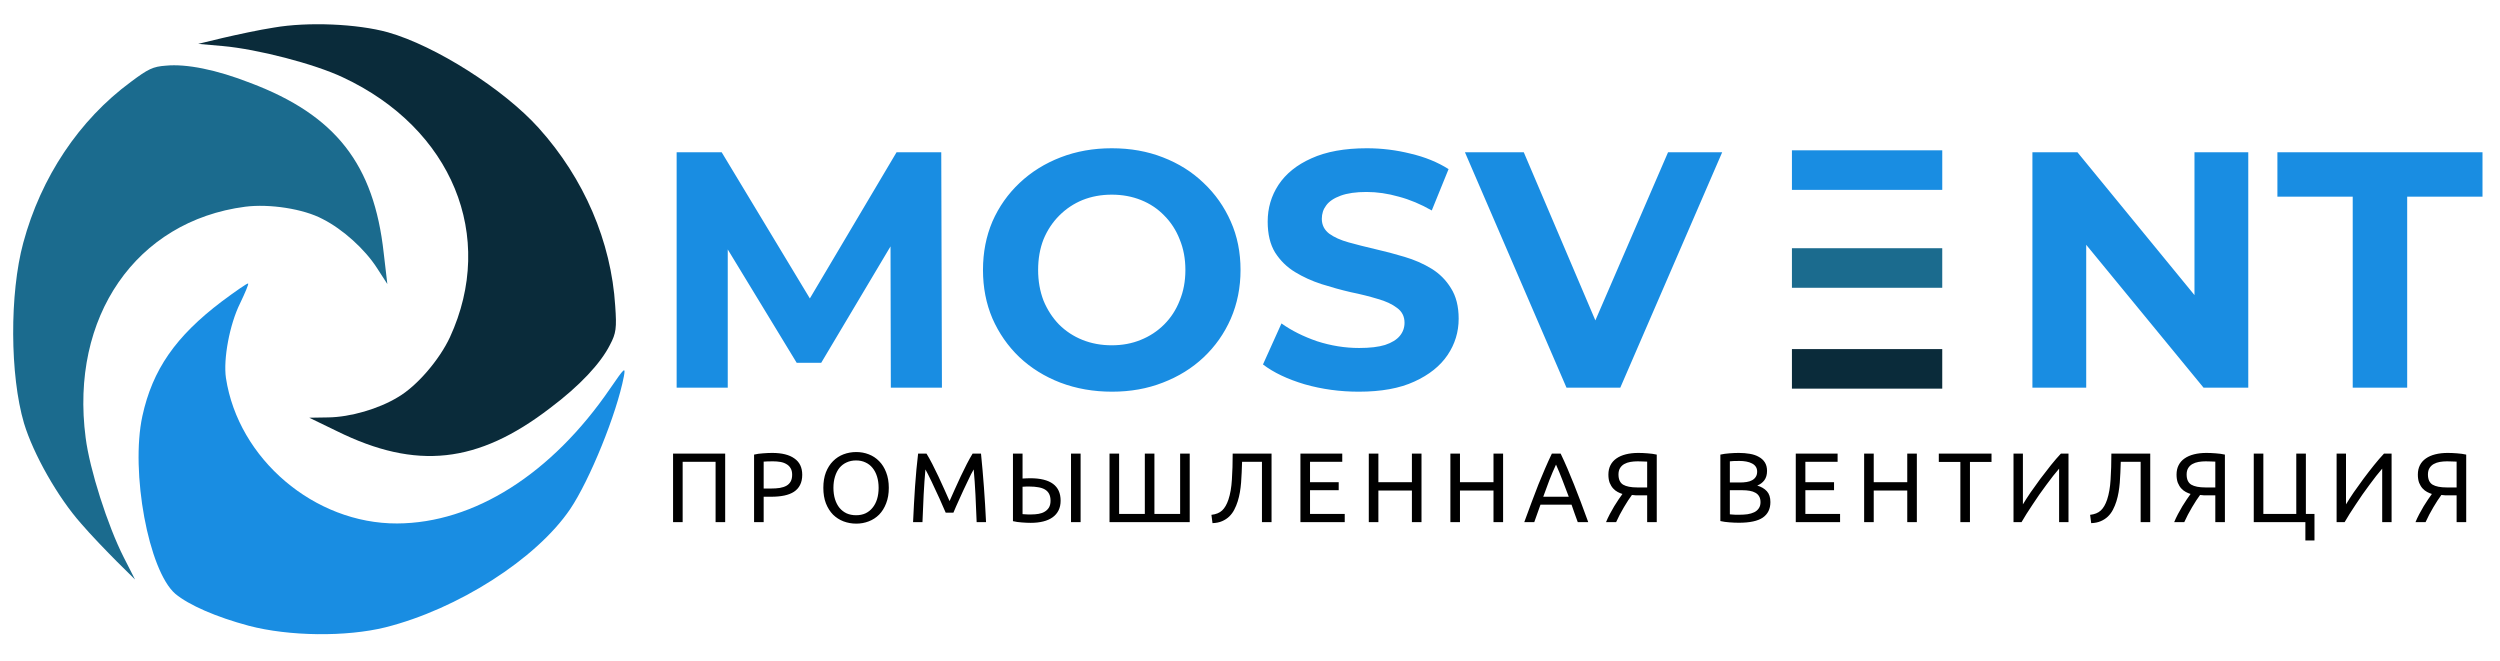 <?xml version="1.0" encoding="UTF-8"?> <svg xmlns="http://www.w3.org/2000/svg" width="632" height="167" viewBox="0 0 632 167" fill="none"> <path d="M183.325 114.675V132H180.9V116.75H172.575V132H170.15V114.675H183.325ZM195.23 114.5C197.664 114.5 199.53 114.967 200.83 115.9C202.147 116.817 202.805 118.192 202.805 120.025C202.805 121.025 202.622 121.883 202.255 122.6C201.905 123.3 201.389 123.875 200.705 124.325C200.039 124.758 199.222 125.075 198.255 125.275C197.289 125.475 196.197 125.575 194.98 125.575H193.055V132H190.63V114.925C191.314 114.758 192.072 114.65 192.905 114.6C193.755 114.533 194.53 114.5 195.23 114.5ZM195.43 116.625C194.397 116.625 193.605 116.65 193.055 116.7V123.5H194.88C195.714 123.5 196.464 123.45 197.13 123.35C197.797 123.233 198.355 123.05 198.805 122.8C199.272 122.533 199.63 122.175 199.88 121.725C200.13 121.275 200.255 120.7 200.255 120C200.255 119.333 200.122 118.783 199.855 118.35C199.605 117.917 199.255 117.575 198.805 117.325C198.372 117.058 197.864 116.875 197.28 116.775C196.697 116.675 196.08 116.625 195.43 116.625ZM208.14 123.325C208.14 121.842 208.357 120.533 208.79 119.4C209.24 118.267 209.84 117.325 210.59 116.575C211.357 115.808 212.24 115.233 213.24 114.85C214.257 114.467 215.332 114.275 216.465 114.275C217.582 114.275 218.632 114.467 219.615 114.85C220.615 115.233 221.49 115.808 222.24 116.575C222.99 117.325 223.582 118.267 224.015 119.4C224.465 120.533 224.69 121.842 224.69 123.325C224.69 124.808 224.465 126.117 224.015 127.25C223.582 128.383 222.99 129.333 222.24 130.1C221.49 130.85 220.615 131.417 219.615 131.8C218.632 132.183 217.582 132.375 216.465 132.375C215.332 132.375 214.257 132.183 213.24 131.8C212.24 131.417 211.357 130.85 210.59 130.1C209.84 129.333 209.24 128.383 208.79 127.25C208.357 126.117 208.14 124.808 208.14 123.325ZM210.69 123.325C210.69 124.375 210.824 125.333 211.09 126.2C211.357 127.05 211.732 127.775 212.215 128.375C212.715 128.975 213.315 129.442 214.015 129.775C214.732 130.092 215.532 130.25 216.415 130.25C217.299 130.25 218.09 130.092 218.79 129.775C219.49 129.442 220.082 128.975 220.565 128.375C221.065 127.775 221.449 127.05 221.715 126.2C221.982 125.333 222.115 124.375 222.115 123.325C222.115 122.275 221.982 121.325 221.715 120.475C221.449 119.608 221.065 118.875 220.565 118.275C220.082 117.675 219.49 117.217 218.79 116.9C218.09 116.567 217.299 116.4 216.415 116.4C215.532 116.4 214.732 116.567 214.015 116.9C213.315 117.217 212.715 117.675 212.215 118.275C211.732 118.875 211.357 119.608 211.09 120.475C210.824 121.325 210.69 122.275 210.69 123.325ZM239.073 129.6C238.907 129.2 238.682 128.692 238.398 128.075C238.132 127.458 237.84 126.792 237.523 126.075C237.207 125.358 236.865 124.625 236.498 123.875C236.148 123.108 235.815 122.392 235.498 121.725C235.182 121.042 234.882 120.433 234.598 119.9C234.332 119.367 234.115 118.958 233.948 118.675C233.765 120.642 233.615 122.775 233.498 125.075C233.382 127.358 233.282 129.667 233.198 132H230.823C230.89 130.5 230.965 128.992 231.048 127.475C231.132 125.942 231.223 124.442 231.323 122.975C231.44 121.492 231.557 120.05 231.673 118.65C231.807 117.25 231.948 115.925 232.098 114.675H234.223C234.673 115.408 235.157 116.275 235.673 117.275C236.19 118.275 236.707 119.325 237.223 120.425C237.74 121.508 238.24 122.6 238.723 123.7C239.207 124.783 239.648 125.775 240.048 126.675C240.448 125.775 240.89 124.783 241.373 123.7C241.857 122.6 242.357 121.508 242.873 120.425C243.39 119.325 243.907 118.275 244.423 117.275C244.94 116.275 245.423 115.408 245.873 114.675H247.998C248.565 120.258 248.99 126.033 249.273 132H246.898C246.815 129.667 246.715 127.358 246.598 125.075C246.482 122.775 246.332 120.642 246.148 118.675C245.982 118.958 245.757 119.367 245.473 119.9C245.207 120.433 244.915 121.042 244.598 121.725C244.282 122.392 243.94 123.108 243.573 123.875C243.223 124.625 242.89 125.358 242.573 126.075C242.257 126.792 241.957 127.458 241.673 128.075C241.407 128.692 241.19 129.2 241.023 129.6H239.073ZM265.576 126.575C265.576 125.875 265.451 125.292 265.201 124.825C264.951 124.358 264.592 123.992 264.126 123.725C263.659 123.458 263.101 123.275 262.451 123.175C261.817 123.058 261.117 123 260.351 123C260.067 123 259.759 123 259.426 123C259.109 123 258.801 123.017 258.501 123.05V129.975C259.067 130.025 259.492 130.05 259.776 130.05C260.059 130.05 260.392 130.05 260.776 130.05C261.392 130.05 261.992 130 262.576 129.9C263.159 129.8 263.667 129.617 264.101 129.35C264.551 129.083 264.909 128.733 265.176 128.3C265.442 127.85 265.576 127.275 265.576 126.575ZM268.126 126.575C268.126 127.508 267.951 128.325 267.601 129.025C267.251 129.725 266.751 130.308 266.101 130.775C265.451 131.242 264.659 131.592 263.726 131.825C262.792 132.058 261.742 132.175 260.576 132.175C259.876 132.175 259.126 132.142 258.326 132.075C257.526 132.025 256.776 131.917 256.076 131.75V114.675H258.501V120.975C258.801 120.942 259.117 120.925 259.451 120.925C259.801 120.908 260.126 120.9 260.426 120.9C265.559 120.9 268.126 122.792 268.126 126.575ZM270.751 114.675H273.176V132H270.751V114.675ZM280.487 132V114.675H282.912V129.925H289.412V114.675H291.837V129.925H298.337V114.675H300.762V132H280.487ZM313.997 116.75C313.964 117.683 313.93 118.592 313.897 119.475C313.864 120.342 313.814 121.192 313.747 122.025C313.68 122.842 313.58 123.642 313.447 124.425C313.314 125.208 313.13 125.975 312.897 126.725C312.664 127.475 312.372 128.183 312.022 128.85C311.689 129.5 311.264 130.075 310.747 130.575C310.247 131.058 309.647 131.45 308.947 131.75C308.264 132.05 307.455 132.217 306.522 132.25L306.247 130.15C307.414 130.017 308.314 129.65 308.947 129.05C309.597 128.45 310.13 127.533 310.547 126.3C311.014 124.9 311.305 123.217 311.422 121.25C311.555 119.267 311.622 117.075 311.622 114.675H321.447V132H319.022V116.75H313.997ZM328.748 132V114.675H339.323V116.75H331.173V121.9H338.423V123.925H331.173V129.925H339.948V132H328.748ZM356.93 114.675H359.355V132H356.93V124H348.455V132H346.03V114.675H348.455V121.9H356.93V114.675ZM377.557 114.675H379.982V132H377.557V124H369.082V132H366.657V114.675H369.082V121.9H377.557V114.675ZM398.859 132C398.575 131.25 398.309 130.517 398.059 129.8C397.809 129.067 397.55 128.325 397.284 127.575H389.434L387.859 132H385.334C386 130.167 386.625 128.475 387.209 126.925C387.792 125.358 388.359 123.875 388.909 122.475C389.475 121.075 390.034 119.742 390.584 118.475C391.134 117.192 391.709 115.925 392.309 114.675H394.534C395.134 115.925 395.709 117.192 396.259 118.475C396.809 119.742 397.359 121.075 397.909 122.475C398.475 123.875 399.05 125.358 399.634 126.925C400.217 128.475 400.842 130.167 401.509 132H398.859ZM396.584 125.575C396.05 124.125 395.517 122.725 394.984 121.375C394.467 120.008 393.925 118.7 393.359 117.45C392.775 118.7 392.217 120.008 391.684 121.375C391.167 122.725 390.65 124.125 390.134 125.575H396.584ZM413.977 116.625C413.343 116.625 412.735 116.675 412.152 116.775C411.585 116.875 411.077 117.05 410.627 117.3C410.177 117.55 409.818 117.892 409.552 118.325C409.285 118.758 409.152 119.3 409.152 119.95C409.152 121.183 409.543 122.042 410.327 122.525C411.127 122.992 412.318 123.225 413.902 123.225H416.402V116.7C416.218 116.7 416.002 116.692 415.752 116.675C415.535 116.658 415.277 116.65 414.977 116.65C414.693 116.633 414.36 116.625 413.977 116.625ZM414.177 114.5C414.527 114.5 414.902 114.508 415.302 114.525C415.702 114.542 416.102 114.567 416.502 114.6C416.918 114.633 417.327 114.675 417.727 114.725C418.127 114.775 418.493 114.842 418.827 114.925V132H416.402V125.225H414.327C414.093 125.225 413.843 125.225 413.577 125.225C413.327 125.208 412.985 125.175 412.552 125.125C412.252 125.525 411.927 125.992 411.577 126.525C411.227 127.058 410.877 127.625 410.527 128.225C410.177 128.825 409.827 129.45 409.477 130.1C409.143 130.75 408.835 131.383 408.552 132H406.002C406.268 131.35 406.585 130.675 406.952 129.975C407.318 129.275 407.693 128.608 408.077 127.975C408.477 127.342 408.852 126.758 409.202 126.225C409.568 125.675 409.885 125.225 410.152 124.875C409.768 124.758 409.368 124.592 408.952 124.375C408.535 124.158 408.152 123.858 407.802 123.475C407.452 123.092 407.16 122.617 406.927 122.05C406.71 121.467 406.602 120.775 406.602 119.975C406.602 119.075 406.777 118.283 407.127 117.6C407.477 116.917 407.977 116.35 408.627 115.9C409.293 115.433 410.093 115.083 411.027 114.85C411.96 114.617 413.01 114.5 414.177 114.5ZM439.582 132.15C439.232 132.15 438.849 132.142 438.432 132.125C438.032 132.108 437.624 132.083 437.207 132.05C436.807 132.017 436.407 131.975 436.007 131.925C435.607 131.875 435.24 131.808 434.907 131.725V114.925C435.24 114.842 435.607 114.775 436.007 114.725C436.407 114.675 436.807 114.633 437.207 114.6C437.624 114.567 438.032 114.542 438.432 114.525C438.832 114.508 439.207 114.5 439.557 114.5C440.557 114.5 441.49 114.575 442.357 114.725C443.24 114.875 443.999 115.133 444.632 115.5C445.282 115.85 445.79 116.317 446.157 116.9C446.524 117.483 446.707 118.2 446.707 119.05C446.707 120 446.482 120.783 446.032 121.4C445.582 122 444.982 122.45 444.232 122.75C445.249 123.05 446.057 123.525 446.657 124.175C447.257 124.825 447.557 125.742 447.557 126.925C447.557 128.658 446.915 129.967 445.632 130.85C444.365 131.717 442.349 132.15 439.582 132.15ZM437.307 123.925V130.025C437.49 130.042 437.707 130.058 437.957 130.075C438.174 130.092 438.424 130.108 438.707 130.125C439.007 130.125 439.349 130.125 439.732 130.125C440.449 130.125 441.124 130.083 441.757 130C442.407 129.9 442.974 129.733 443.457 129.5C443.94 129.267 444.324 128.942 444.607 128.525C444.907 128.108 445.057 127.583 445.057 126.95C445.057 126.383 444.949 125.908 444.732 125.525C444.515 125.125 444.199 124.808 443.782 124.575C443.382 124.342 442.899 124.175 442.332 124.075C441.765 123.975 441.132 123.925 440.432 123.925H437.307ZM437.307 121.975H439.857C440.457 121.975 441.024 121.933 441.557 121.85C442.09 121.767 442.549 121.617 442.932 121.4C443.332 121.183 443.64 120.9 443.857 120.55C444.09 120.2 444.207 119.758 444.207 119.225C444.207 118.725 444.09 118.308 443.857 117.975C443.624 117.625 443.299 117.35 442.882 117.15C442.482 116.933 442.007 116.775 441.457 116.675C440.907 116.575 440.324 116.525 439.707 116.525C439.09 116.525 438.607 116.533 438.257 116.55C437.907 116.567 437.59 116.592 437.307 116.625V121.975ZM453.971 132V114.675H464.546V116.75H456.396V121.9H463.646V123.925H456.396V129.925H465.171V132H453.971ZM482.154 114.675H484.579V132H482.154V124H473.679V132H471.254V114.675H473.679V121.9H482.154V114.675ZM503.455 114.675V116.775H498.005V132H495.58V116.775H490.13V114.675H503.455ZM509.016 132V114.675H511.391V127.5C511.925 126.617 512.575 125.608 513.341 124.475C514.125 123.342 514.95 122.192 515.816 121.025C516.7 119.842 517.583 118.7 518.466 117.6C519.366 116.483 520.208 115.508 520.991 114.675H522.916V132H520.541V118.475C520.075 119.008 519.566 119.625 519.016 120.325C518.466 121.025 517.9 121.775 517.316 122.575C516.733 123.358 516.141 124.175 515.541 125.025C514.958 125.875 514.391 126.717 513.841 127.55C513.291 128.367 512.775 129.158 512.291 129.925C511.825 130.692 511.408 131.383 511.041 132H509.016ZM536.13 116.75C536.096 117.683 536.063 118.592 536.03 119.475C535.996 120.342 535.946 121.192 535.88 122.025C535.813 122.842 535.713 123.642 535.58 124.425C535.446 125.208 535.263 125.975 535.03 126.725C534.796 127.475 534.505 128.183 534.155 128.85C533.821 129.5 533.396 130.075 532.88 130.575C532.38 131.058 531.78 131.45 531.08 131.75C530.396 132.05 529.588 132.217 528.655 132.25L528.38 130.15C529.546 130.017 530.446 129.65 531.08 129.05C531.73 128.45 532.263 127.533 532.68 126.3C533.146 124.9 533.438 123.217 533.555 121.25C533.688 119.267 533.755 117.075 533.755 114.675H543.58V132H541.155V116.75H536.13ZM557.605 116.625C556.972 116.625 556.364 116.675 555.78 116.775C555.214 116.875 554.705 117.05 554.255 117.3C553.805 117.55 553.447 117.892 553.18 118.325C552.914 118.758 552.78 119.3 552.78 119.95C552.78 121.183 553.172 122.042 553.955 122.525C554.755 122.992 555.947 123.225 557.53 123.225H560.03V116.7C559.847 116.7 559.63 116.692 559.38 116.675C559.164 116.658 558.905 116.65 558.605 116.65C558.322 116.633 557.989 116.625 557.605 116.625ZM557.805 114.5C558.155 114.5 558.53 114.508 558.93 114.525C559.33 114.542 559.73 114.567 560.13 114.6C560.547 114.633 560.955 114.675 561.355 114.725C561.755 114.775 562.122 114.842 562.455 114.925V132H560.03V125.225H557.955C557.722 125.225 557.472 125.225 557.205 125.225C556.955 125.208 556.614 125.175 556.18 125.125C555.88 125.525 555.555 125.992 555.205 126.525C554.855 127.058 554.505 127.625 554.155 128.225C553.805 128.825 553.455 129.45 553.105 130.1C552.772 130.75 552.464 131.383 552.18 132H549.63C549.897 131.35 550.214 130.675 550.58 129.975C550.947 129.275 551.322 128.608 551.705 127.975C552.105 127.342 552.48 126.758 552.83 126.225C553.197 125.675 553.514 125.225 553.78 124.875C553.397 124.758 552.997 124.592 552.58 124.375C552.164 124.158 551.78 123.858 551.43 123.475C551.08 123.092 550.789 122.617 550.555 122.05C550.339 121.467 550.23 120.775 550.23 119.975C550.23 119.075 550.405 118.283 550.755 117.6C551.105 116.917 551.605 116.35 552.255 115.9C552.922 115.433 553.722 115.083 554.655 114.85C555.589 114.617 556.639 114.5 557.805 114.5ZM582.925 129.925H585.1V136.625H582.8V132H569.75V114.675H572.175V129.925H580.5V114.675H582.925V129.925ZM590.694 132V114.675H593.069V127.5C593.602 126.617 594.252 125.608 595.019 124.475C595.802 123.342 596.627 122.192 597.494 121.025C598.377 119.842 599.261 118.7 600.144 117.6C601.044 116.483 601.886 115.508 602.669 114.675H604.594V132H602.219V118.475C601.752 119.008 601.244 119.625 600.694 120.325C600.144 121.025 599.577 121.775 598.994 122.575C598.411 123.358 597.819 124.175 597.219 125.025C596.636 125.875 596.069 126.717 595.519 127.55C594.969 128.367 594.452 129.158 593.969 129.925C593.502 130.692 593.086 131.383 592.719 132H590.694ZM618.607 116.625C617.974 116.625 617.366 116.675 616.782 116.775C616.216 116.875 615.707 117.05 615.257 117.3C614.807 117.55 614.449 117.892 614.182 118.325C613.916 118.758 613.782 119.3 613.782 119.95C613.782 121.183 614.174 122.042 614.957 122.525C615.757 122.992 616.949 123.225 618.532 123.225H621.032V116.7C620.849 116.7 620.632 116.692 620.382 116.675C620.166 116.658 619.907 116.65 619.607 116.65C619.324 116.633 618.991 116.625 618.607 116.625ZM618.807 114.5C619.157 114.5 619.532 114.508 619.932 114.525C620.332 114.542 620.732 114.567 621.132 114.6C621.549 114.633 621.957 114.675 622.357 114.725C622.757 114.775 623.124 114.842 623.457 114.925V132H621.032V125.225H618.957C618.724 125.225 618.474 125.225 618.207 125.225C617.957 125.208 617.616 125.175 617.182 125.125C616.882 125.525 616.557 125.992 616.207 126.525C615.857 127.058 615.507 127.625 615.157 128.225C614.807 128.825 614.457 129.45 614.107 130.1C613.774 130.75 613.466 131.383 613.182 132H610.632C610.899 131.35 611.216 130.675 611.582 129.975C611.949 129.275 612.324 128.608 612.707 127.975C613.107 127.342 613.482 126.758 613.832 126.225C614.199 125.675 614.516 125.225 614.782 124.875C614.399 124.758 613.999 124.592 613.582 124.375C613.166 124.158 612.782 123.858 612.432 123.475C612.082 123.092 611.791 122.617 611.557 122.05C611.341 121.467 611.232 120.775 611.232 119.975C611.232 119.075 611.407 118.283 611.757 117.6C612.107 116.917 612.607 116.35 613.257 115.9C613.924 115.433 614.724 115.083 615.657 114.85C616.591 114.617 617.641 114.5 618.807 114.5Z" fill="black"></path> <g clip-path="url(#clip0_1973_971)"> <path d="M69.206 6.977C65.541 7.531 59.771 8.796 56.34 9.587L50.102 11.09L56.34 11.643C65.151 12.434 79.499 16.151 86.673 19.552C114.278 32.443 125.507 59.728 113.732 85.274C111.081 90.968 105.388 97.611 100.632 100.379C95.719 103.385 88.545 105.441 83.008 105.52L78.174 105.599L85.192 109C105.232 118.886 120.75 117.225 139.075 103.147C146.561 97.532 151.863 91.838 154.203 87.172C155.762 84.246 155.918 82.901 155.528 77.365C154.515 61.073 147.652 45.097 136.19 32.364C127.378 22.557 110.067 11.564 98.058 8.163C90.338 6.028 77.862 5.474 69.206 6.977Z" fill="#0A2B3A"></path> <path d="M56.106 76.18C44.409 85.037 38.561 93.421 35.987 105.205C32.946 119.282 37.547 144.274 44.331 150.126C47.762 152.973 54.624 155.979 62.89 158.193C73.105 160.882 87.531 161.04 97.434 158.589C115.681 154.002 135.566 141.348 144.143 128.694C149.056 121.417 155.918 104.572 157.712 95.16C158.179 92.63 157.867 92.946 154.28 98.166C139.465 119.836 119.814 132.252 100.397 132.332C79.499 132.411 60.239 116.04 57.119 95.556C56.418 90.732 58.055 81.953 60.706 76.654C61.954 74.044 62.89 71.83 62.734 71.671C62.578 71.513 59.615 73.57 56.106 76.18Z" fill="#198DE2"></path> <path d="M20.502 132.352C22.922 135.193 27.059 139.454 29.552 141.967L34.137 146.501L31.266 140.864C27.217 132.897 22.65 118.622 21.652 110.658C17.649 80.117 34.394 55.876 61.979 52.26C68.142 51.476 76.721 52.787 81.57 55.375C86.7 57.969 92.246 63.008 95.27 67.705L97.919 71.801L97.004 63.97C94.538 41.515 84.863 29.122 63.338 20.983C54.657 17.585 47.078 16.099 41.938 16.598C38.666 16.832 37.462 17.419 33.056 20.721C20.017 30.323 10.366 44.763 5.876 61.402C2.409 74.202 2.495 94.915 6.076 107.018C8.421 114.771 14.625 125.748 20.502 132.352Z" fill="#1B6B8E"></path> </g> <path d="M171.055 98V38.5H182.445L207.775 80.49H201.74L226.645 38.5H237.95L238.12 98H225.2L225.115 58.305H227.495L207.605 91.71H201.4L181.085 58.305H183.975V98H171.055ZM281.137 99.02C276.433 99.02 272.07 98.255 268.047 96.725C264.08 95.195 260.623 93.042 257.677 90.265C254.787 87.488 252.52 84.23 250.877 80.49C249.29 76.75 248.497 72.67 248.497 68.25C248.497 63.83 249.29 59.75 250.877 56.01C252.52 52.27 254.815 49.012 257.762 46.235C260.708 43.458 264.165 41.305 268.132 39.775C272.098 38.245 276.405 37.48 281.052 37.48C285.755 37.48 290.062 38.245 293.972 39.775C297.938 41.305 301.367 43.458 304.257 46.235C307.203 49.012 309.498 52.27 311.142 56.01C312.785 59.693 313.607 63.773 313.607 68.25C313.607 72.67 312.785 76.778 311.142 80.575C309.498 84.315 307.203 87.573 304.257 90.35C301.367 93.07 297.938 95.195 293.972 96.725C290.062 98.255 285.783 99.02 281.137 99.02ZM281.052 87.29C283.715 87.29 286.152 86.837 288.362 85.93C290.628 85.023 292.612 83.72 294.312 82.02C296.012 80.32 297.315 78.308 298.222 75.985C299.185 73.662 299.667 71.083 299.667 68.25C299.667 65.417 299.185 62.838 298.222 60.515C297.315 58.192 296.012 56.18 294.312 54.48C292.668 52.78 290.713 51.477 288.447 50.57C286.18 49.663 283.715 49.21 281.052 49.21C278.388 49.21 275.923 49.663 273.657 50.57C271.447 51.477 269.492 52.78 267.792 54.48C266.092 56.18 264.76 58.192 263.797 60.515C262.89 62.838 262.437 65.417 262.437 68.25C262.437 71.027 262.89 73.605 263.797 75.985C264.76 78.308 266.063 80.32 267.707 82.02C269.407 83.72 271.39 85.023 273.657 85.93C275.923 86.837 278.388 87.29 281.052 87.29ZM343.505 99.02C338.745 99.02 334.184 98.397 329.82 97.15C325.457 95.847 321.944 94.175 319.28 92.135L323.955 81.765C326.505 83.578 329.509 85.08 332.965 86.27C336.479 87.403 340.02 87.97 343.59 87.97C346.31 87.97 348.492 87.715 350.135 87.205C351.835 86.638 353.082 85.873 353.875 84.91C354.669 83.947 355.065 82.842 355.065 81.595C355.065 80.008 354.442 78.762 353.195 77.855C351.949 76.892 350.305 76.127 348.265 75.56C346.225 74.937 343.959 74.37 341.465 73.86C339.029 73.293 336.564 72.613 334.07 71.82C331.634 71.027 329.395 70.007 327.355 68.76C325.315 67.513 323.644 65.87 322.34 63.83C321.094 61.79 320.47 59.183 320.47 56.01C320.47 52.61 321.377 49.522 323.19 46.745C325.06 43.912 327.837 41.673 331.52 40.03C335.26 38.33 339.935 37.48 345.545 37.48C349.285 37.48 352.969 37.933 356.595 38.84C360.222 39.69 363.424 40.993 366.2 42.75L361.95 53.205C359.174 51.618 356.397 50.457 353.62 49.72C350.844 48.927 348.124 48.53 345.46 48.53C342.797 48.53 340.615 48.842 338.915 49.465C337.215 50.088 335.997 50.91 335.26 51.93C334.524 52.893 334.155 54.027 334.155 55.33C334.155 56.86 334.779 58.107 336.025 59.07C337.272 59.977 338.915 60.713 340.955 61.28C342.995 61.847 345.234 62.413 347.67 62.98C350.164 63.547 352.629 64.198 355.065 64.935C357.559 65.672 359.825 66.663 361.865 67.91C363.905 69.157 365.549 70.8 366.795 72.84C368.099 74.88 368.75 77.458 368.75 80.575C368.75 83.918 367.815 86.978 365.945 89.755C364.075 92.532 361.27 94.77 357.53 96.47C353.847 98.17 349.172 99.02 343.505 99.02ZM396.009 98L370.339 38.5H385.214L407.654 91.2H398.899L421.679 38.5H435.364L409.609 98H396.009ZM513.794 98V38.5H525.184L560.289 81.34H554.764V38.5H568.364V98H557.059L521.869 55.16H527.394V98H513.794ZM594.767 98V49.72H575.727V38.5H627.577V49.72H608.537V98H594.767Z" fill="#198DE2"></path> <path d="M491 93.25H453" stroke="#0A2B3A" stroke-width="10"></path> <path d="M491.003 43H453" stroke="#198DE2" stroke-width="10"></path> <path d="M491 67.75H453" stroke="#1B6B8E" stroke-width="10"></path> <defs> <clipPath id="clip0_1973_971"> <rect width="162" height="156" fill="white" transform="translate(0 5)"></rect> </clipPath> </defs> </svg> 